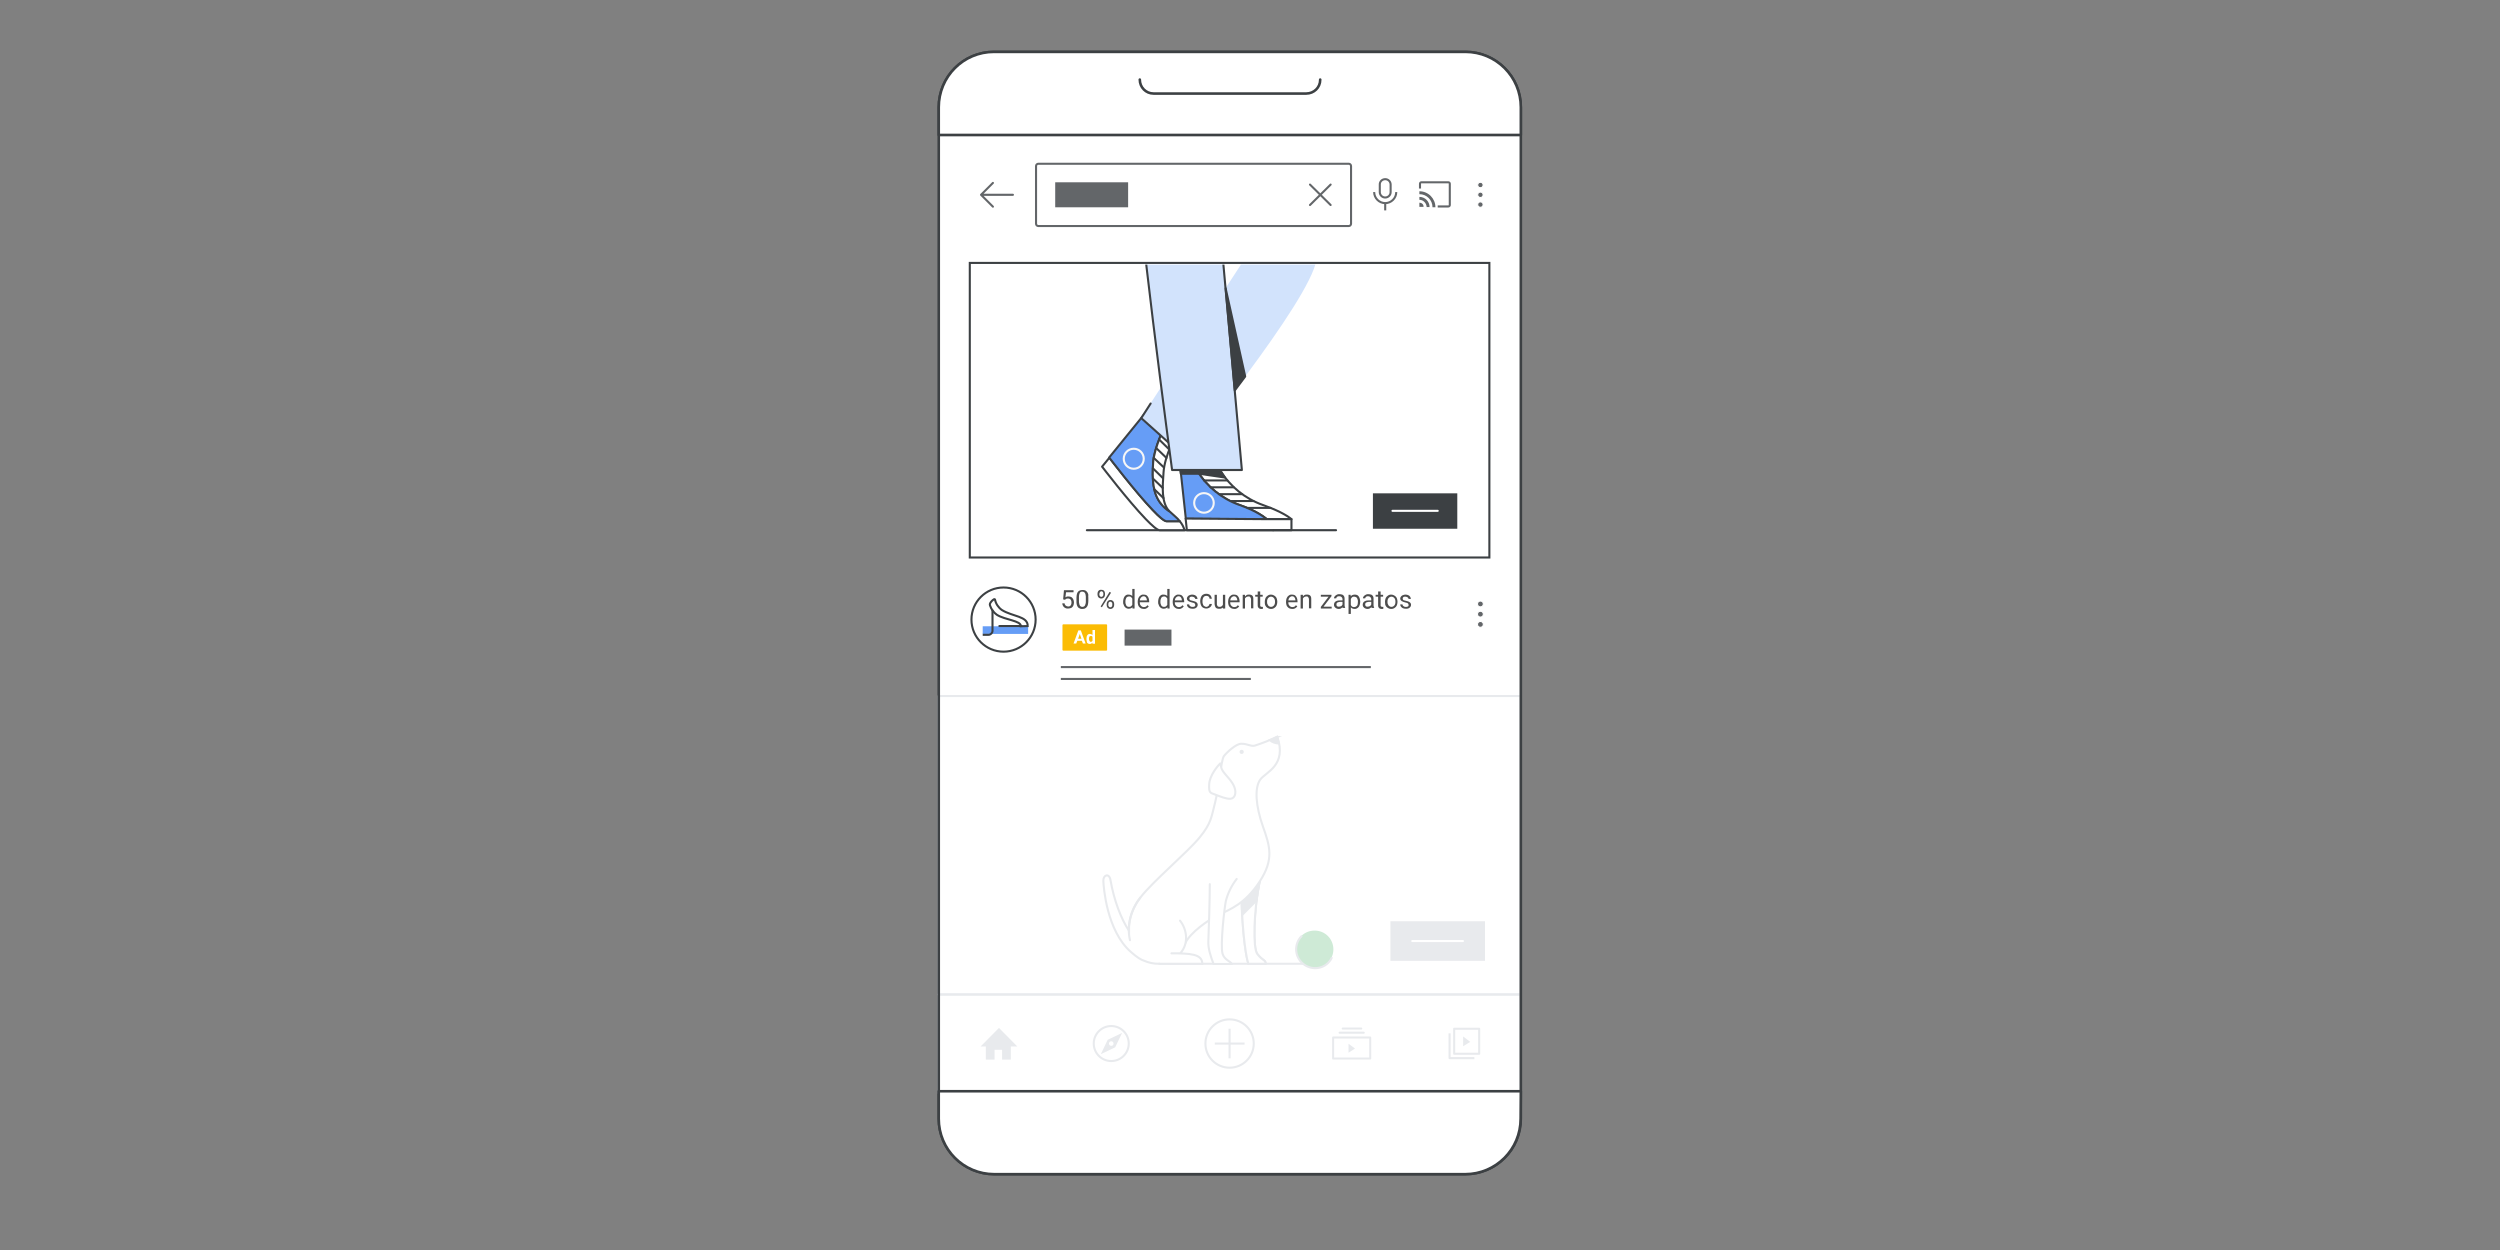 <svg enable-background="new 0 0 1200 600" viewBox="0 0 1200 600" xmlns="http://www.w3.org/2000/svg" xmlns:xlink="http://www.w3.org/1999/xlink"><rect x="0" y="0" width="1200" height="600" fill="#808080" stroke="none"/><clipPath id="a"><path d="m518.8 127h128.3v129.9h-128.3z"/></clipPath><path d="m450.7 63.8h279.5v459.6h-279.5z" fill="#fff"/><path d="m450.5 477.3h279.4v47.4h-279.4z" fill="none" stroke="#e8eaed" stroke-linecap="round" stroke-linejoin="round"/><path d="m647.3 505.3v-4.3l3.1 2.3z" fill="#e8eaed"/><path d="m639.9 498h17.8v10.1h-17.8z" fill="none" stroke="#e8eaed" stroke-linejoin="round" stroke-width=".97"/><path d="m643 495.7h11.6" fill="none" stroke="#e8eaed" stroke-linecap="round" stroke-linejoin="round" stroke-width=".97"/><path d="m644.5 493.7h8.9" fill="none" stroke="#e8eaed" stroke-linecap="round" stroke-linejoin="round" stroke-width=".97"/><path d="m473.2 502.3v6.3h4.2v-4.7h3.6v4.7h4.2v-6.3h3.1l-8.8-8.9-8.8 8.9z" fill="#e8eaed"/><circle cx="533.4" cy="500.9" fill="none" r="8.4" stroke="#e8eaed" stroke-linecap="round" stroke-linejoin="round"/><path d="m531.7 499.1-3.3 6.9 6.9-3.3 3.3-6.9zm1.7 2.9c-.6 0-1.1-.5-1.1-1.1s.5-1.1 1.1-1.1 1.1.5 1.1 1.1c0 .6-.4 1.1-1 1.1z" fill="#e8eaed"/><path d="m698 493.8h12v12h-12z" fill="none" stroke="#e8eaed" stroke-linejoin="round"/><path d="m707.7 507.9h-11.9v-11.9" fill="none" stroke="#e8eaed" stroke-linejoin="round"/><path d="m702.3 502.2v-4.7l3.4 2.6z" fill="#e8eaed"/><circle cx="590.2" cy="500.9" fill="none" r="11.6" stroke="#e8eaed" stroke-linecap="round" stroke-linejoin="round"/><path d="m590.2 494.3v13.2" fill="none" stroke="#e8eaed" stroke-linecap="square" stroke-linejoin="round"/><path d="m583.6 500.9h13.3" fill="none" stroke="#e8eaed" stroke-linecap="square" stroke-linejoin="round"/><path d="m450.7 65.7h279.2v500.4h-279.2z" fill="none"/><path d="m450.5 334.1h279.4v143.3h-279.4z" fill="none" stroke="#e8eaed" stroke-linecap="round" stroke-linejoin="round"/><path d="m667.4 442.2h45.4v19h-45.4z" fill="#e8eaed"/><path d="m677.9 451.7h24.3" fill="none" stroke="#fff" stroke-linecap="round" stroke-miterlimit="10"/><path d="m465.5 126.2h249.4v141.4h-249.4z" fill="#fff" stroke="#3c4043" stroke-miterlimit="10"/><g clip-path="url(#a)"><g stroke="#3c4043"><path d="m595 242.4c6.6 2.3 10.6 4.8 13.1 6.8h11.8c-2.5-2.1-7.2-4.5-13.7-6.8-8.5-3-15.7-8.8-20.4-16.5h-11.2c4.7 7.7 11.9 13.5 20.4 16.5z" fill="#fff" stroke-linecap="round" stroke-linejoin="round"/><path d="m595 242.4c-8.5-3-15.7-8.8-20.4-16.5h-7.9l2.5 23.1 39 .3c-2.7-2.2-6.7-4.6-13.2-6.9z" fill="#669df6" stroke-linecap="round" stroke-linejoin="round"/><path d="m611.1 254.5h8.8v-5.3h-11.8" fill="#fff" stroke-linecap="round" stroke-linejoin="round"/><path d="m608.1 249.2-39-.3.6 5.6h41.4" fill="#fff" stroke-linecap="round" stroke-linejoin="round"/><path d="m521.7 254.5h119.6" fill="none" stroke-linecap="round" stroke-linejoin="round"/><path d="m560 250.2c-1.1 0-3.6-2.1-6.6-5.3-8.3-8.7-20.8-25.1-20.9-25.2l-3.5 4.3s12.6 16.5 21 25.2c3 3.1 5.5 5.3 6.6 5.3h12c-.5-1.6-1.2-3-2.3-4.3z" fill="#fff" stroke-linecap="round" stroke-linejoin="round"/><path d="m560 250.2h6.3c-.6-.8-1.3-1.5-2.1-2.2l-6.7-6c-4.2-5-4.5-11.9-4-19.9.5-7.6 5.7-17.6 6.2-18.5l-8.3-7.4-19 23.4c.1.1 12.6 16.6 20.9 25.2 3.1 3.3 5.6 5.4 6.7 5.4z" fill="#669df6" stroke-linecap="round" stroke-linejoin="round"/><path d="m558.5 226.7c.5-8 6.2-18.5 6.2-18.5l-5-4.5c-.5.9-5.7 10.9-6.2 18.5-.5 8-.2 14.9 4 19.9 1 1.3 2.3 2.4 3.7 3.3-3.8-4.3-3.2-11.5-2.7-18.7z" fill="#fff" stroke-linecap="round" stroke-linejoin="round"/><path d="m556.3 210.9 5 4.9" fill="none" stroke-linecap="round" stroke-linejoin="round"/><path d="m555 215.1 4.9 4.7" fill="none" stroke-linecap="round" stroke-linejoin="round"/><path d="m553.8 219.8 4.9 4.6" fill="none" stroke-linecap="round" stroke-linejoin="round"/><path d="m553.4 224.8 4.8 4.7" fill="none" stroke-linecap="round" stroke-linejoin="round"/><path d="m553.4 229.7 4.7 4.5" fill="none" stroke-linecap="round" stroke-linejoin="round"/><path d="m554 234.8 4.5 4.3" fill="none" stroke-linecap="round" stroke-linejoin="round"/></g><path d="m577.7 85.6 21.8 35.5-51.8 79.5 20.3 18.2s60.8-74.2 63.9-94.1c1.9-12.3-2.5-23.1-11.5-42.8s-16-33.7-21.6-45.1c-5.1-14.1-5.4-15.3-5.4-15.3l-44.6 5.1" fill="#d2e3fc"/><path d="m568.1 218.9-20.3-18.2 4.5-7" fill="none" stroke="#3c4043" stroke-linecap="round" stroke-linejoin="round"/><path d="m584.4 64.4c-.5 8.1-1.1 18.8-.7 23.3.7 7.6 12.4 137.9 12.4 137.9h-33.5s-18.4-136.9-18.4-163.6 8.6-24.6 8.6-24.6l39-1.5" fill="#d2e3fc"/><path d="m584.4 64.4c-.5 8.1-1.1 18.8-.7 23.3.7 7.6 12.4 137.9 12.4 137.9h-33.5s-18.4-136.9-18.4-163.6 8.6-24.6 8.6-24.6l39-1.5" fill="none" stroke="#3c4043" stroke-linecap="round" stroke-linejoin="round"/><circle cx="577.9" cy="241.4" fill="#669df6" r="4.7" stroke="#f6f6f6" stroke-linecap="round" stroke-linejoin="round"/><circle cx="544.2" cy="220.2" fill="#669df6" r="4.8" stroke="#f6f6f6" stroke-linecap="round" stroke-linejoin="round"/><path d="m566.6 225.9.2 1.5h8.8l12.3 1.8-2.2-3.3z" fill="#3c4043" stroke="#3c4043" stroke-linecap="round" stroke-linejoin="round"/><path d="m588.3 138.4 9.4 42.3-5 6.7z" fill="#3c4043" stroke="#3c4043" stroke-linecap="round" stroke-linejoin="round"/><path d="m577.9 230.6h11.2" fill="none" stroke="#3c4043" stroke-linecap="round" stroke-linejoin="round"/><path d="m581.1 233.9h11.1" fill="none" stroke="#3c4043" stroke-linecap="round" stroke-linejoin="round"/><path d="m585.1 237.2h11.1" fill="none" stroke="#3c4043" stroke-linecap="round" stroke-linejoin="round"/><path d="m590.9 240.5h10.8" fill="none" stroke="#3c4043" stroke-linecap="round" stroke-linejoin="round"/><path d="m598.8 243.8h11.1" fill="none" stroke="#3c4043" stroke-linecap="round" stroke-linejoin="round"/></g><path d="m659 236.8h40.5v17h-40.5z" fill="#3c4043"/><path d="m668.4 245.2h21.7" fill="none" stroke="#fff" stroke-linecap="round" stroke-miterlimit="10"/><g enable-background="new" fill="#4d4d4d"><path d="m511.2 287.9-.9-.2.4-4.4h4.6v1h-3.6l-.3 2.4c.2-.1.4-.2.6-.3.3-.1.5-.1.9-.1s.8.1 1.1.2.6.3.8.6.4.6.5.9.2.8.2 1.2-.1.8-.2 1.2-.3.7-.5.9c-.2.3-.5.5-.9.6s-.8.2-1.2.2-.7 0-1-.1-.6-.3-.9-.5c-.2-.2-.5-.5-.6-.8-.2-.3-.3-.7-.3-1.1h1.1c0 .3.1.6.3.8.1.2.3.4.6.5.2.1.5.2.8.2s.5 0 .7-.1.4-.2.5-.4.3-.4.3-.6c.1-.2.1-.5.1-.8s0-.5-.1-.8c-.1-.2-.2-.5-.3-.6-.2-.2-.3-.3-.6-.4-.2-.1-.5-.1-.8-.1-.4 0-.7.1-.9.2 0 .1-.2.2-.4.4z"/><path d="m522.4 287v1.4c0 .7-.1 1.3-.2 1.8s-.3.9-.6 1.2c-.2.3-.5.5-.9.7-.3.1-.7.2-1.2.2-.3 0-.7 0-.9-.1-.3-.1-.5-.2-.8-.4s-.4-.4-.6-.7-.3-.7-.4-1.1-.1-.9-.1-1.5v-1.5c0-.7.1-1.3.2-1.8s.3-.9.6-1.2c.2-.3.5-.5.9-.6.3-.1.7-.2 1.2-.2.3 0 .7 0 1 .1s.6.2.8.4.4.4.6.7.3.7.4 1.1c-.1.4 0 .9 0 1.5zm-1.2 1.5v-1.7c0-.4 0-.8-.1-1.1 0-.3-.1-.6-.2-.8s-.2-.4-.3-.5-.3-.2-.5-.3-.4-.1-.6-.1c-.3 0-.5 0-.7.1s-.4.3-.5.5-.2.5-.3.9-.1.8-.1 1.3v1.7c0 .4 0 .8.1 1.1s.1.6.2.8.2.4.3.5.3.2.5.3.4.1.6.1c.3 0 .5-.1.7-.2s.4-.3.5-.5.2-.5.3-.9c.1-.3.1-.7.1-1.2z"/><path d="m526.8 285.4v-.5c0-.3.1-.6.2-.9s.4-.5.6-.7c.3-.2.6-.2 1-.2s.7.1 1 .2c.3.2.5.4.6.7s.2.6.2.9v.5c0 .3-.1.6-.2.9s-.4.5-.6.7c-.3.2-.6.3-1 .3s-.7-.1-1-.3-.5-.4-.6-.7-.2-.6-.2-.9zm.9-.5v.5c0 .2 0 .4.1.5s.2.3.3.4.3.2.6.2c.2 0 .4-.1.5-.2s.2-.2.3-.4.1-.3.1-.5v-.5c0-.2 0-.4-.1-.5s-.2-.3-.3-.4-.3-.2-.5-.2-.4.1-.5.2-.3.2-.3.4-.2.3-.2.5zm5.6-.4-4.4 7-.6-.4 4.3-7zm-2.1 5.9v-.5c0-.3.1-.6.2-.9s.4-.5.6-.7.6-.3 1-.3.7.1 1 .3.5.4.6.7.2.6.2.9v.5c0 .3-.1.6-.2.9s-.4.5-.6.7c-.3.2-.6.3-1 .3s-.7-.1-1-.3-.5-.4-.6-.7c-.1-.2-.2-.5-.2-.9zm.8-.5v.5c0 .2 0 .4.1.5.1.2.2.3.3.4s.3.2.6.2.4-.1.5-.2.3-.2.3-.4c.1-.2.1-.3.1-.5v-.5c0-.2 0-.4-.1-.5s-.2-.3-.3-.4-.3-.2-.6-.2c-.2 0-.4.1-.5.2s-.3.2-.3.4-.1.4-.1.5z"/><path d="m539.1 288.9v-.1c0-.5.1-1 .2-1.4s.3-.8.5-1.1.5-.5.8-.7.7-.2 1.1-.2.8.1 1.1.2.6.4.8.6.4.6.5 1 .2.8.3 1.3v.6c0 .5-.1.9-.3 1.3-.1.4-.3.7-.5 1s-.5.5-.8.6-.7.2-1.1.2-.7-.1-1.1-.3c-.3-.2-.6-.4-.8-.7s-.4-.7-.5-1.1c-.2-.3-.2-.7-.2-1.2zm1.1-.1v.1c0 .3 0 .6.1.9s.2.5.3.8c.1.2.3.4.5.5s.5.2.8.2c.4 0 .7-.1.9-.2.2-.2.4-.4.6-.6.1-.3.3-.5.3-.9v-1.5c0-.2-.1-.4-.2-.7s-.2-.4-.4-.6c-.1-.2-.3-.3-.5-.4s-.5-.1-.7-.1c-.3 0-.6.1-.8.2s-.4.3-.5.5-.2.5-.3.8-.1.6-.1 1zm3.3 2v-8.1h1.1v9.4h-1z"/><path d="m549.2 292.3c-.5 0-.9-.1-1.3-.2s-.7-.4-1-.7-.5-.6-.6-1-.2-.8-.2-1.3v-.3c0-.5.1-1 .2-1.4s.4-.8.6-1.1c.3-.3.6-.5.9-.7s.7-.2 1.1-.2c.5 0 .9.1 1.2.2s.6.4.8.7.4.6.5 1 .2.8.2 1.3v.5h-4.9v-.9h3.8v-.1c0-.3-.1-.6-.2-.9s-.3-.5-.5-.7-.5-.3-.9-.3c-.3 0-.5.1-.7.2s-.4.3-.6.5-.3.5-.4.8-.1.7-.1 1.1v.3c0 .3 0 .6.1.9s.2.5.4.7.4.4.6.5.5.2.8.2c.4 0 .7-.1 1-.2s.5-.4.7-.7l.7.5c-.1.2-.3.4-.5.6s-.5.4-.8.5c-.1.1-.5.2-.9.2z"/><path d="m555.9 288.9v-.1c0-.5.1-1 .2-1.4s.3-.8.5-1.1.5-.5.8-.7.7-.2 1.1-.2.8.1 1.1.2.6.4.8.6c.2.3.4.6.5 1s.2.8.3 1.3v.6c0 .5-.1.9-.3 1.3-.1.4-.3.7-.5 1s-.5.5-.8.6-.7.2-1.1.2-.7-.1-1.1-.3c-.3-.2-.6-.4-.8-.7s-.4-.7-.5-1.1c-.2-.3-.2-.7-.2-1.2zm1.1-.1v.1c0 .3 0 .6.1.9s.2.5.3.8c.1.2.3.4.5.5s.5.2.8.2c.4 0 .7-.1.9-.2.2-.2.4-.4.6-.6s.3-.5.3-.9v-1.5c0-.2-.1-.4-.2-.7s-.2-.4-.4-.6-.3-.3-.5-.4-.5-.1-.7-.1c-.3 0-.6.1-.8.2s-.4.3-.5.5-.2.5-.3.8-.1.6-.1 1zm3.3 2v-8.1h1.1v9.4h-1z"/><path d="m566 292.3c-.5 0-.9-.1-1.3-.2-.4-.2-.7-.4-1-.7s-.5-.6-.6-1-.2-.8-.2-1.3v-.3c0-.5.1-1 .2-1.4s.4-.8.6-1.1c.3-.3.6-.5.9-.7s.7-.2 1.1-.2c.5 0 .9.1 1.2.2s.6.4.8.7.4.6.5 1 .2.8.2 1.3v.5h-4.9v-.9h3.8v-.1c0-.3-.1-.6-.2-.9s-.3-.5-.5-.7-.5-.3-.9-.3c-.3 0-.5.1-.7.2s-.4.3-.6.5-.3.5-.4.8-.1.7-.1 1.1v.3c0 .3 0 .6.1.9s.2.5.4.7.4.4.6.5.5.2.8.2c.4 0 .7-.1 1-.2s.5-.4.7-.7l.7.5c-.1.2-.3.4-.5.6s-.5.4-.8.5c-.1.1-.5.2-.9.2z"/><path d="m573.7 290.4c0-.2 0-.3-.1-.5s-.2-.3-.4-.4-.5-.2-1-.3c-.4-.1-.7-.2-1-.3s-.5-.2-.8-.4c-.2-.2-.4-.3-.5-.5s-.2-.4-.2-.7.1-.5.2-.7.3-.4.5-.6.5-.3.8-.4.6-.2 1-.2c.5 0 1 .1 1.4.3s.7.4.9.8c.2.3.3.7.3 1h-1.1c0-.2-.1-.4-.2-.5-.1-.2-.3-.3-.5-.4s-.5-.2-.8-.2-.6 0-.8.1-.3.2-.4.4c-.1.1-.1.3-.1.5 0 .1 0 .2.1.3 0 .1.1.2.2.3s.3.2.5.2c.2.1.5.1.8.2.5.1 1 .3 1.3.4.4.2.6.4.8.6s.3.6.3.9-.1.6-.2.8-.3.4-.5.6-.5.3-.8.4-.7.1-1 .1c-.6 0-1.1-.1-1.5-.3s-.7-.5-.9-.8-.3-.7-.3-1h1.1c0 .3.1.6.3.7.2.2.4.3.6.4s.5.1.7.1c.3 0 .6 0 .8-.1s.4-.2.5-.3c0-.2 0-.3 0-.5z"/><path d="m579 291.3c.3 0 .5-.1.7-.2s.4-.3.6-.5c.1-.2.2-.4.3-.7h1.1c0 .4-.2.8-.4 1.1s-.6.6-1 .8-.8.3-1.3.3-.9-.1-1.3-.3-.7-.4-.9-.7-.4-.7-.5-1.1-.2-.8-.2-1.3v-.3c0-.4.1-.9.2-1.3s.3-.7.5-1.1c.2-.3.5-.5.9-.7s.8-.3 1.3-.3 1 .1 1.4.3.7.5.9.9.3.8.4 1.2h-1.1c0-.3-.1-.5-.2-.7s-.3-.4-.5-.5-.5-.2-.8-.2-.6.1-.9.2c-.2.1-.4.3-.6.6s-.2.5-.3.8-.1.6-.1.9v.3c0 .3 0 .6.1.9s.2.5.3.8c.1.2.3.4.6.5s.4.3.8.3z"/><path d="m587.2 289.2h.5c0 .4 0 .8-.1 1.2s-.2.7-.4 1-.5.5-.8.6c-.3.2-.7.2-1.2.2-.3 0-.6 0-.9-.1s-.5-.2-.7-.4-.3-.5-.4-.8-.2-.7-.2-1.1v-4.3h1.1v4.3c0 .3 0 .5.1.7s.2.3.3.5.2.2.4.2.3.1.4.1c.5 0 .9-.1 1.1-.3s.5-.4.6-.8c.1-.3.2-.6.2-1zm-.2 1.4v-5.1h1.1v6.6h-1.1z"/><path d="m592.6 292.3c-.5 0-.9-.1-1.3-.2-.4-.2-.7-.4-1-.7s-.5-.6-.6-1-.2-.8-.2-1.3v-.3c0-.5.1-1 .2-1.4s.4-.8.6-1.1c.3-.3.6-.5.9-.7s.7-.2 1.1-.2c.5 0 .9.1 1.2.2s.6.4.8.7.4.6.5 1 .2.8.2 1.3v.5h-4.9v-.9h3.8v-.1c0-.3-.1-.6-.2-.9s-.3-.5-.5-.7-.5-.3-.9-.3c-.3 0-.5.1-.7.2s-.4.3-.6.5-.3.5-.4.8-.1.7-.1 1.1v.3c0 .3 0 .6.1.9s.2.5.4.7.4.4.6.5.5.2.8.2c.4 0 .7-.1 1-.2s.5-.4.7-.7l.7.5c-.1.2-.3.4-.5.6s-.5.4-.8.5c-.1.1-.5.2-.9.2z"/><path d="m597.6 286.9v5.2h-1.1v-6.6h1.1zm-.3 1.7h-.5c0-.5.1-.9.2-1.3s.3-.7.6-1 .5-.5.8-.7.7-.2 1.1-.2c.3 0 .6 0 .9.1s.5.2.7.4.3.4.4.7.1.7.1 1.1v4.3h-1.1v-4.3c0-.3-.1-.6-.2-.8s-.3-.4-.4-.5c-.2-.1-.4-.1-.7-.1s-.5.1-.8.2-.4.3-.6.5-.3.4-.4.7c0 .3-.1.6-.1.9z"/><path d="m606.1 285.5v.9h-3.6v-.9zm-2.3-1.6h1.1v6.6c0 .2 0 .4.1.5s.2.2.3.2.2.1.4.1h.3.2v.9c-.1 0-.2.1-.4.1-.1 0-.3 0-.5 0-.3 0-.5-.1-.8-.2-.2-.1-.4-.3-.6-.6s-.2-.6-.2-1v-6.6z"/><path d="m607.1 288.9v-.1c0-.5.1-.9.2-1.3s.3-.8.6-1.1.6-.5.9-.7.8-.3 1.2-.3c.5 0 .9.1 1.3.3s.7.4 1 .7.5.7.6 1.1.2.9.2 1.3v.1c0 .5-.1.9-.2 1.3s-.3.8-.6 1.1-.6.5-.9.7c-.4.2-.8.3-1.3.3s-.9-.1-1.3-.3-.7-.4-1-.7-.5-.7-.6-1.1-.1-.8-.1-1.3zm1.1-.1v.1c0 .3 0 .6.1.9s.2.5.4.8c.2.2.4.4.6.5s.5.2.8.2.6-.1.8-.2.4-.3.6-.5.3-.5.4-.8.1-.6.1-.9v-.1c0-.3 0-.6-.1-.9s-.2-.6-.4-.8-.4-.4-.6-.5-.5-.2-.8-.2-.6.1-.8.2-.4.3-.6.5-.3.5-.4.8c-.1.2-.1.5-.1.9z"/><path d="m620.4 292.3c-.5 0-.9-.1-1.3-.2s-.7-.4-1-.7-.5-.6-.6-1-.2-.8-.2-1.3v-.3c0-.5.1-1 .2-1.4s.4-.8.6-1.1c.3-.3.6-.5.9-.7s.7-.2 1.1-.2c.5 0 .9.1 1.2.2s.6.4.8.7.4.6.5 1 .2.8.2 1.3v.5h-4.8v-.9h3.8v-.1c0-.3-.1-.6-.2-.9s-.3-.5-.5-.7-.5-.3-.9-.3c-.3 0-.5.1-.7.2s-.4.3-.6.5-.3.5-.4.8-.1.7-.1 1.1v.3c0 .3 0 .6.1.9s.2.5.4.7.4.4.6.5.5.2.8.2c.4 0 .7-.1 1-.2s.5-.4.7-.7l.7.5c-.1.2-.3.4-.5.6s-.5.4-.8.5c-.2.1-.6.2-1 .2z"/><path d="m625.4 286.9v5.2h-1.1v-6.6h1.1zm-.3 1.7h-.5c0-.5.1-.9.2-1.3s.3-.7.6-1c.2-.3.5-.5.8-.7s.7-.2 1.1-.2c.3 0 .6 0 .9.1s.5.2.7.4.3.4.4.7.1.7.1 1.1v4.3h-1.1v-4.3c0-.3-.1-.6-.2-.8s-.3-.4-.4-.5c-.2-.1-.4-.1-.7-.1s-.5.1-.8.2-.4.3-.6.5-.3.4-.4.7c0 .3-.1.6-.1.9z"/><path d="m639 286.3-4.4 5.8h-.6v-.8l4.4-5.8h.7v.8zm-.5-.8v.9h-4.5v-.9zm.7 5.7v.9h-4.8v-.9z"/><path d="m644.6 288.1v.8h-1.1c-.3 0-.6 0-.9.1s-.5.1-.6.2c-.2.1-.3.2-.4.4s-.1.3-.1.5 0 .4.1.6.2.3.4.4.4.1.7.1.7-.1.9-.2c.3-.1.5-.3.6-.5.2-.2.2-.4.3-.6l.5.5c0 .2-.1.4-.2.6s-.3.4-.5.6-.5.3-.7.5c-.3.1-.6.2-1 .2s-.8-.1-1.2-.3c-.3-.2-.6-.4-.8-.7s-.3-.6-.3-1 .1-.7.2-.9c.1-.3.3-.5.6-.7s.6-.3.9-.4c.4-.1.8-.1 1.2-.1h1.4zm-.2 2.9v-3.4c0-.3-.1-.5-.2-.7s-.3-.3-.5-.5c-.2-.1-.5-.2-.8-.2s-.5 0-.8.1c-.2.1-.4.2-.5.4s-.2.3-.2.5h-1.1c0-.2.1-.5.2-.7s.3-.4.5-.6.5-.3.8-.5.7-.2 1.1-.2c.5 0 .9.1 1.3.2s.7.4.9.7.3.7.3 1.2v3.1c0 .2 0 .5.1.7 0 .2.1.5.2.6v.1h-1.2c-.1-.1-.1-.3-.1-.5 0 .1 0-.1 0-.3z"/><path d="m648.4 286.8v7.9h-1.1v-9.2h1zm4.5 2v.1c0 .5-.1.9-.2 1.3s-.3.8-.5 1.1-.5.5-.8.7-.7.3-1.1.3-.8-.1-1.1-.2-.6-.3-.8-.6-.4-.6-.5-1-.2-.8-.3-1.3v-.7c0-.5.1-.9.3-1.3s.3-.7.5-1 .5-.5.8-.6.7-.2 1.1-.2.8.1 1.1.2.6.4.8.7.4.7.5 1.1.2.9.2 1.4zm-1.1.1v-.1c0-.3 0-.6-.1-.9s-.2-.5-.3-.8c-.1-.2-.3-.4-.6-.5-.2-.1-.5-.2-.8-.2s-.5 0-.7.1-.4.2-.5.4-.3.4-.4.6-.2.4-.2.7v1.6c.1.3.2.6.3.8s.3.5.6.6c.2.2.6.2.9.2s.6-.1.8-.2.4-.3.6-.5c.1-.2.3-.5.3-.8 0-.4.1-.7.1-1z"/><path d="m658.4 288.1v.8h-1.1c-.3 0-.6 0-.9.1s-.5.1-.6.2c-.2.1-.3.2-.4.4s-.1.3-.1.5 0 .4.1.6.2.3.4.4.4.1.7.1.7-.1.9-.2c.3-.1.5-.3.6-.5.2-.2.2-.4.3-.6l.5.5c0 .2-.1.4-.2.6s-.3.4-.5.6-.5.3-.7.5c-.3.1-.6.2-1 .2s-.8-.1-1.2-.3c-.3-.2-.6-.4-.8-.7s-.3-.6-.3-1 .1-.7.2-.9c.1-.3.3-.5.6-.7s.6-.3.9-.4.8-.1 1.2-.1h1.4zm-.2 2.9v-3.4c0-.3-.1-.5-.2-.7s-.3-.3-.5-.5c-.2-.1-.5-.2-.8-.2s-.5 0-.7.1-.4.2-.5.4-.2.3-.2.5h-1.1c0-.2.1-.5.2-.7s.3-.4.5-.6.5-.3.8-.5.7-.2 1.1-.2c.5 0 .9.1 1.3.2s.7.4.9.7.3.7.3 1.2v3.1c0 .2 0 .5.1.7s.1.5.2.6v.1h-1.2c-.1-.1-.1-.3-.1-.5 0 .1-.1-.1-.1-.3z"/><path d="m663.9 285.5v.9h-3.6v-.9zm-2.3-1.6h1.1v6.6c0 .2 0 .4.1.5s.2.2.3.2.2.1.4.1h.3.2v.9c-.1 0-.2.1-.4.1-.1 0-.3 0-.5 0-.3 0-.5-.1-.8-.2s-.4-.3-.6-.6-.2-.6-.2-1v-6.6z"/><path d="m664.8 288.9v-.1c0-.5.1-.9.2-1.3s.3-.8.6-1.1.6-.5.9-.7.8-.3 1.2-.3c.5 0 .9.1 1.3.3s.7.4 1 .7.5.7.6 1.1.2.9.2 1.3v.1c0 .5-.1.9-.2 1.3s-.3.8-.6 1.1-.6.5-.9.7c-.4.2-.8.3-1.3.3s-.9-.1-1.3-.3-.7-.4-1-.7-.5-.7-.6-1.1c0-.4-.1-.8-.1-1.3zm1.2-.1v.1c0 .3 0 .6.1.9s.2.5.4.8c.2.2.4.4.6.5s.5.2.8.2.6-.1.8-.2.4-.3.6-.5.3-.5.4-.8.1-.6.1-.9v-.1c0-.3 0-.6-.1-.9s-.2-.6-.4-.8-.4-.4-.6-.5-.5-.2-.8-.2-.6.1-.8.2-.4.3-.6.5-.3.5-.4.8c-.1.2-.1.5-.1.9z"/><path d="m676.1 290.4c0-.2 0-.3-.1-.5s-.2-.3-.4-.4-.5-.2-1-.3c-.4-.1-.7-.2-1-.3s-.5-.2-.8-.4c-.2-.2-.4-.3-.5-.5s-.2-.4-.2-.7.1-.5.2-.7.3-.4.5-.6.5-.3.8-.4.6-.2 1-.2c.5 0 1 .1 1.4.3s.7.4.9.8c.2.3.3.7.3 1h-1.1c0-.2-.1-.4-.2-.5-.1-.2-.3-.3-.5-.4s-.5-.2-.8-.2-.6 0-.8.1-.3.2-.4.4c-.1.1-.1.3-.1.5 0 .1 0 .2.1.3 0 .1.1.2.2.3s.3.2.5.2c.2.1.5.1.8.2.5.1 1 .3 1.3.4.4.2.6.4.8.6s.3.6.3.9-.1.6-.2.8-.3.4-.5.6-.5.3-.8.4-.7.1-1 .1c-.6 0-1.1-.1-1.5-.3s-.7-.5-.9-.8-.3-.7-.3-1h1.1c0 .3.1.6.3.7.2.2.4.3.6.4s.5.1.7.1c.3 0 .6 0 .8-.1s.4-.2.5-.3c0-.2 0-.3 0-.5z"/></g><circle cx="710.6" cy="289.9" fill="#636669" r="1.4" stroke="#fff" stroke-miterlimit="10" stroke-width=".5"/><circle cx="710.6" cy="294.8" fill="#636669" r="1.4" stroke="#fff" stroke-miterlimit="10" stroke-width=".5"/><circle cx="710.6" cy="299.7" fill="#636669" r="1.4" stroke="#fff" stroke-miterlimit="10" stroke-width=".5"/><path d="m510.4 300.1h20.6v11.8h-20.6z" fill="#fbbc04" stroke="#fbbc04" stroke-linecap="round" stroke-linejoin="round" stroke-width=".83"/><path d="m519.3 307.6h-2.2l-.5 1.3h-1.3l2.3-6.3h1.2l2.3 6.3h-1.3zm-1.8-1h1.6l-.8-2.3z" fill="#fff"/><path d="m521.5 306.6c0-.6.1-1.2.4-1.7.3-.4.8-.7 1.3-.6.4 0 .9.2 1.2.5v-2.4h1.2v6.6h-1.2l-.1-.5c-.3.4-.7.6-1.2.6s-1-.2-1.3-.6c-.2-.6-.3-1.3-.3-1.9zm1.2.1c0 .4.1.7.3 1 .1.2.4.4.6.4.3 0 .6-.2.8-.5v-1.9c-.1-.3-.5-.5-.8-.4-.6-.1-.9.4-.9 1.4z" fill="#fff"/><circle cx="481.7" cy="297.4" fill="none" r="15.4" stroke="#3c4043" stroke-miterlimit="10"/><path d="m471.7 300.6h21.7c.1 0 .1 0 .1.1v3.6h-21.8z" fill="#669df6"/><path d="m493.3 300.5c.1-4.8-7.3-4.5-12.4-7.7-1.7-1.2-2.9-3-3.3-5 0-.1-.1-.2-.3-.2 0 0 0 0-.1 0-.9.5-1.6 1.3-2 2.1-.1.3-.1.6 0 .9.6 1.8 1.7 3.4 3.3 4.5 3.9 2.5 11.7 2.8 11.5 5.5z" fill="#fff" stroke="#3c4043" stroke-miterlimit="10"/><path d="m476.4 292.7v10.1c0 1-.9 1.9-1.9 1.9h-2.8" fill="none" stroke="#3c4043" stroke-miterlimit="10"/><path d="m490.2 300.5h-10.5" fill="none" stroke="#3c4043" stroke-linecap="round" stroke-miterlimit="10"/><path d="m539.8 302.2h22.5v7.7h-22.5z" fill="#636669"/><path d="m477.2 24.9h226.2c14.7 0 26.6 11.9 26.6 26.6v485.5c0 14.7-11.9 26.6-26.6 26.6h-226.2c-14.7 0-26.6-11.9-26.6-26.6v-485.5c0-14.7 11.8-26.6 26.5-26.6z" fill="none" stroke="#3c4043" stroke-linecap="round" stroke-linejoin="round" stroke-width="1.25"/><path d="m450.6 51.5c0-14.7 11.8-26.6 26.5-26.6h.1 226.2c14.7 0 26.6 11.9 26.6 26.6v13.3h-279.4z" fill="#fff" stroke="#3c4043" stroke-linecap="round" stroke-linejoin="round" stroke-width="1.25"/><path d="m729.9 537c0 14.7-11.9 26.6-26.6 26.6h-226.1c-14.7 0-26.6-11.9-26.6-26.6v-13.2h279.4z" fill="#fff" stroke="#3c4043" stroke-linecap="round" stroke-linejoin="round" stroke-width="1.25"/><path d="m547.1 38.2c0 3.7 2.9 6.7 6.6 6.7h.1 73.2c3.7 0 6.7-2.9 6.7-6.6 0 0 0 0 0-.1" fill="none" stroke="#3c4043" stroke-linecap="round" stroke-linejoin="round" stroke-width="1.25"/><path d="m506.5 87.5h35v12h-35z" fill="#636669"/><path d="m681.3 97.3v2h2c.1-1.1-.8-2-2-2zm0-2.8v1.4c1.9 0 3.4 1.6 3.5 3.5h1.4c0-2.7-2.2-4.9-4.9-4.9zm0-2.7v1.4c3.5 0 6.3 2.8 6.3 6.3h1.4c0-4.2-3.4-7.7-7.7-7.7z" fill="#636669"/><path d="m690.1 99.1h5.1c.4 0 .7-.3.7-.7v-10.2c0-.4-.3-.7-.7-.7h-12.9c-.4 0-.7.3-.7.7v2.3" fill="none" stroke="#636669" stroke-miterlimit="10"/><circle cx="710.6" cy="88.8" fill="#636669" r="1.3" stroke="#fff" stroke-miterlimit="10" stroke-width=".5"/><circle cx="710.6" cy="93.5" fill="#636669" r="1.3" stroke="#fff" stroke-miterlimit="10" stroke-width=".5"/><circle cx="710.6" cy="98.2" fill="#636669" r="1.3" stroke="#fff" stroke-miterlimit="10" stroke-width=".5"/><g fill="none"><path d="m670.2 92.2c0 2.9-2.4 5.3-5.3 5.3m0 0c-2.9 0-5.3-2.4-5.3-5.3m5.3 5.3v3.5" stroke="#636669" stroke-miterlimit="10"/><path d="m664.9 86c1.5 0 2.6 1.2 2.6 2.6v3.6c0 1.5-1.2 2.6-2.6 2.6-1.5 0-2.6-1.2-2.6-2.6v-3.5c-.1-1.5 1.1-2.7 2.6-2.7z" stroke="#636669" stroke-miterlimit="10"/><path d="m498.4 78.6h149c.6 0 1.1.5 1.1 1.1v27.7c0 .6-.5 1.1-1.1 1.1h-149c-.6 0-1.1-.5-1.1-1.1v-27.7c0-.6.5-1.1 1.1-1.1z" stroke="#636669" stroke-miterlimit="10"/><path d="m486.2 93.5h-15.3m0 0 5.7 5.7m-5.7-5.7 5.7-5.7" stroke="#636669" stroke-linecap="round" stroke-linejoin="round"/><path d="m628.8 88.6 9.9 9.8" stroke="#636669" stroke-linecap="round" stroke-linejoin="round"/><path d="m638.7 88.6-9.9 9.8" stroke="#636669" stroke-linecap="round" stroke-linejoin="round"/><path d="m561.1 462.6h72.3" stroke="#e8eaed" stroke-linecap="round" stroke-linejoin="round"/></g><path d="m604.6 423.2c-2.8 14-3.3 31.8-1.1 34.7 2.7 3.5 4 2.7 4 4.7h-8.3c-1.6-4.9-3.1-20.1-3.1-29.5s9.9-16.7 8.5-9.9z" fill="#fff" stroke="#e8eaed" stroke-miterlimit="10"/><path d="m604.6 423.2c-2.8 14-3.3 31.8-1.1 34.7 2.7 3.5 4 2.7 4 4.7h-8.3c-1.6-4.9-3.1-20.1-3.1-29.5s9.9-16.7 8.5-9.9z" fill="#fff" stroke="#e8eaed" stroke-linecap="round" stroke-linejoin="round"/><path d="m604.6 423.2c-.6 2.9-1.1 6-1.5 9.1l-6.9 6.9c-.1-2.2-.2-4.2-.2-6.1.1-9.4 10-16.7 8.6-9.9z" fill="#e8eaed" stroke="#e8eaed" stroke-miterlimit="10"/><path d="m605 374.1c-3 4-2.2 13 1.2 22.6s5.4 15.8-1.6 26.5-14 13.2-19.8 16c-4.9 2.4-13.3 8.3-15.9 13.5-7.2.6-9.3 4.2-8.2 5.8 1.5 2.3 16.4 2.4 16.4 4.1h-20.6c-2.6.1-5.2-.5-7.5-1.5-1.3-.4-3.3-1.6-6.1-4.1-11.7-10.1-13.2-31.3-13.3-34.2s2.8-3.8 3.4-.5c1.7 9.8 5 18.5 8.9 24.5-.1-5.8 1.8-11.5 5.5-16 5.8-7.6 22.7-21.8 28.4-28.8s5.6-9.7 7.4-16.6 2.9-20.7 4.3-22.5 5.8-5.9 8.3-5.9c3.2 0 4.5 1.4 6.5.9 3.7-1.2 7.3-2.6 10.8-4.3 4.7 13.8-5.4 16.9-8.1 20.5z" fill="#fff" stroke="#e8eaed" stroke-miterlimit="10"/><path d="m547.3 430.9c-4.5 6-6.6 13.3-4.9 20.4" fill="none" stroke="#e8eaed" stroke-linecap="round" stroke-linejoin="round"/><path d="m613 353.8-3.5 1.5c1.2 1 2.8 1.5 4.3 1.6-.3-1.6-.8-3.1-.8-3.1z" fill="#e8eaed" stroke="#e8eaed" stroke-miterlimit="10"/><path d="m566.4 441.9c3.3 4.1 4.4 11 .1 15.7h-4.2c9 0 14.8.3 14.8 5h-20.7" fill="#fff"/><path d="m566.4 441.9c3.3 4.1 4.4 11 .1 15.7h-4.2c9 0 14.8.3 14.8 5h-20.7" fill="none" stroke="#e8eaed" stroke-linecap="round" stroke-linejoin="round"/><path d="m593.6 421.9c-2.4 3.1-4.2 6.7-5.2 10.6-.7 3.4-2.7 21.1-1.6 25.2.8 3 3.8 3.7 4.5 5h-8.8c-1.3-3.4-2.7-7.5-2.5-10.9s.7-21.3.7-27.4" fill="#fff"/><path d="m593.6 421.9c-2.4 3.1-4.2 6.7-5.2 10.6-.7 3.4-2.7 21.1-1.6 25.2.8 3 3.8 3.7 4.5 5h-8.8c-1.3-3.4-2.7-7.5-2.5-10.9s.7-21.3.7-27.4" fill="none" stroke="#e8eaed" stroke-linecap="round" stroke-linejoin="round"/><path d="m586 366.2c-1.6 1.4-5.4 6.1-5.6 10.3s.5 4 2.9 4.9 5.4 2.2 7.4 2 2.9-2.7 1.8-5.6c-2-5.1-7-6.9-6.5-11.6z" fill="#fff" stroke="#e8eaed" stroke-miterlimit="10"/><path d="m596 361.9c.6 0 1-.4 1-1s-.4-1-1-1-1 .4-1 1 .4 1 1 1z" fill="#e8eaed"/><path d="m624.6 449.3c3.5-3.5 9.3-3.5 12.8 0s3.5 9.3 0 12.8-9.3 3.5-12.8 0c-3.5-3.5-3.5-9.2 0-12.8z" fill="#ceead6"/><path d="m639.2 459.8c-.4.9-1 1.7-1.7 2.4-3.6 3.5-9.3 3.3-12.8-.3-3.4-3.5-3.4-9 0-12.5" fill="none" stroke="#e8eaed" stroke-linecap="round" stroke-linejoin="round"/><path d="m509.2 320.2h148.8" fill="none" stroke="#636669" stroke-miterlimit="10"/><path d="m509.2 325.9h91.2" fill="none" stroke="#636669" stroke-miterlimit="10"/></svg>